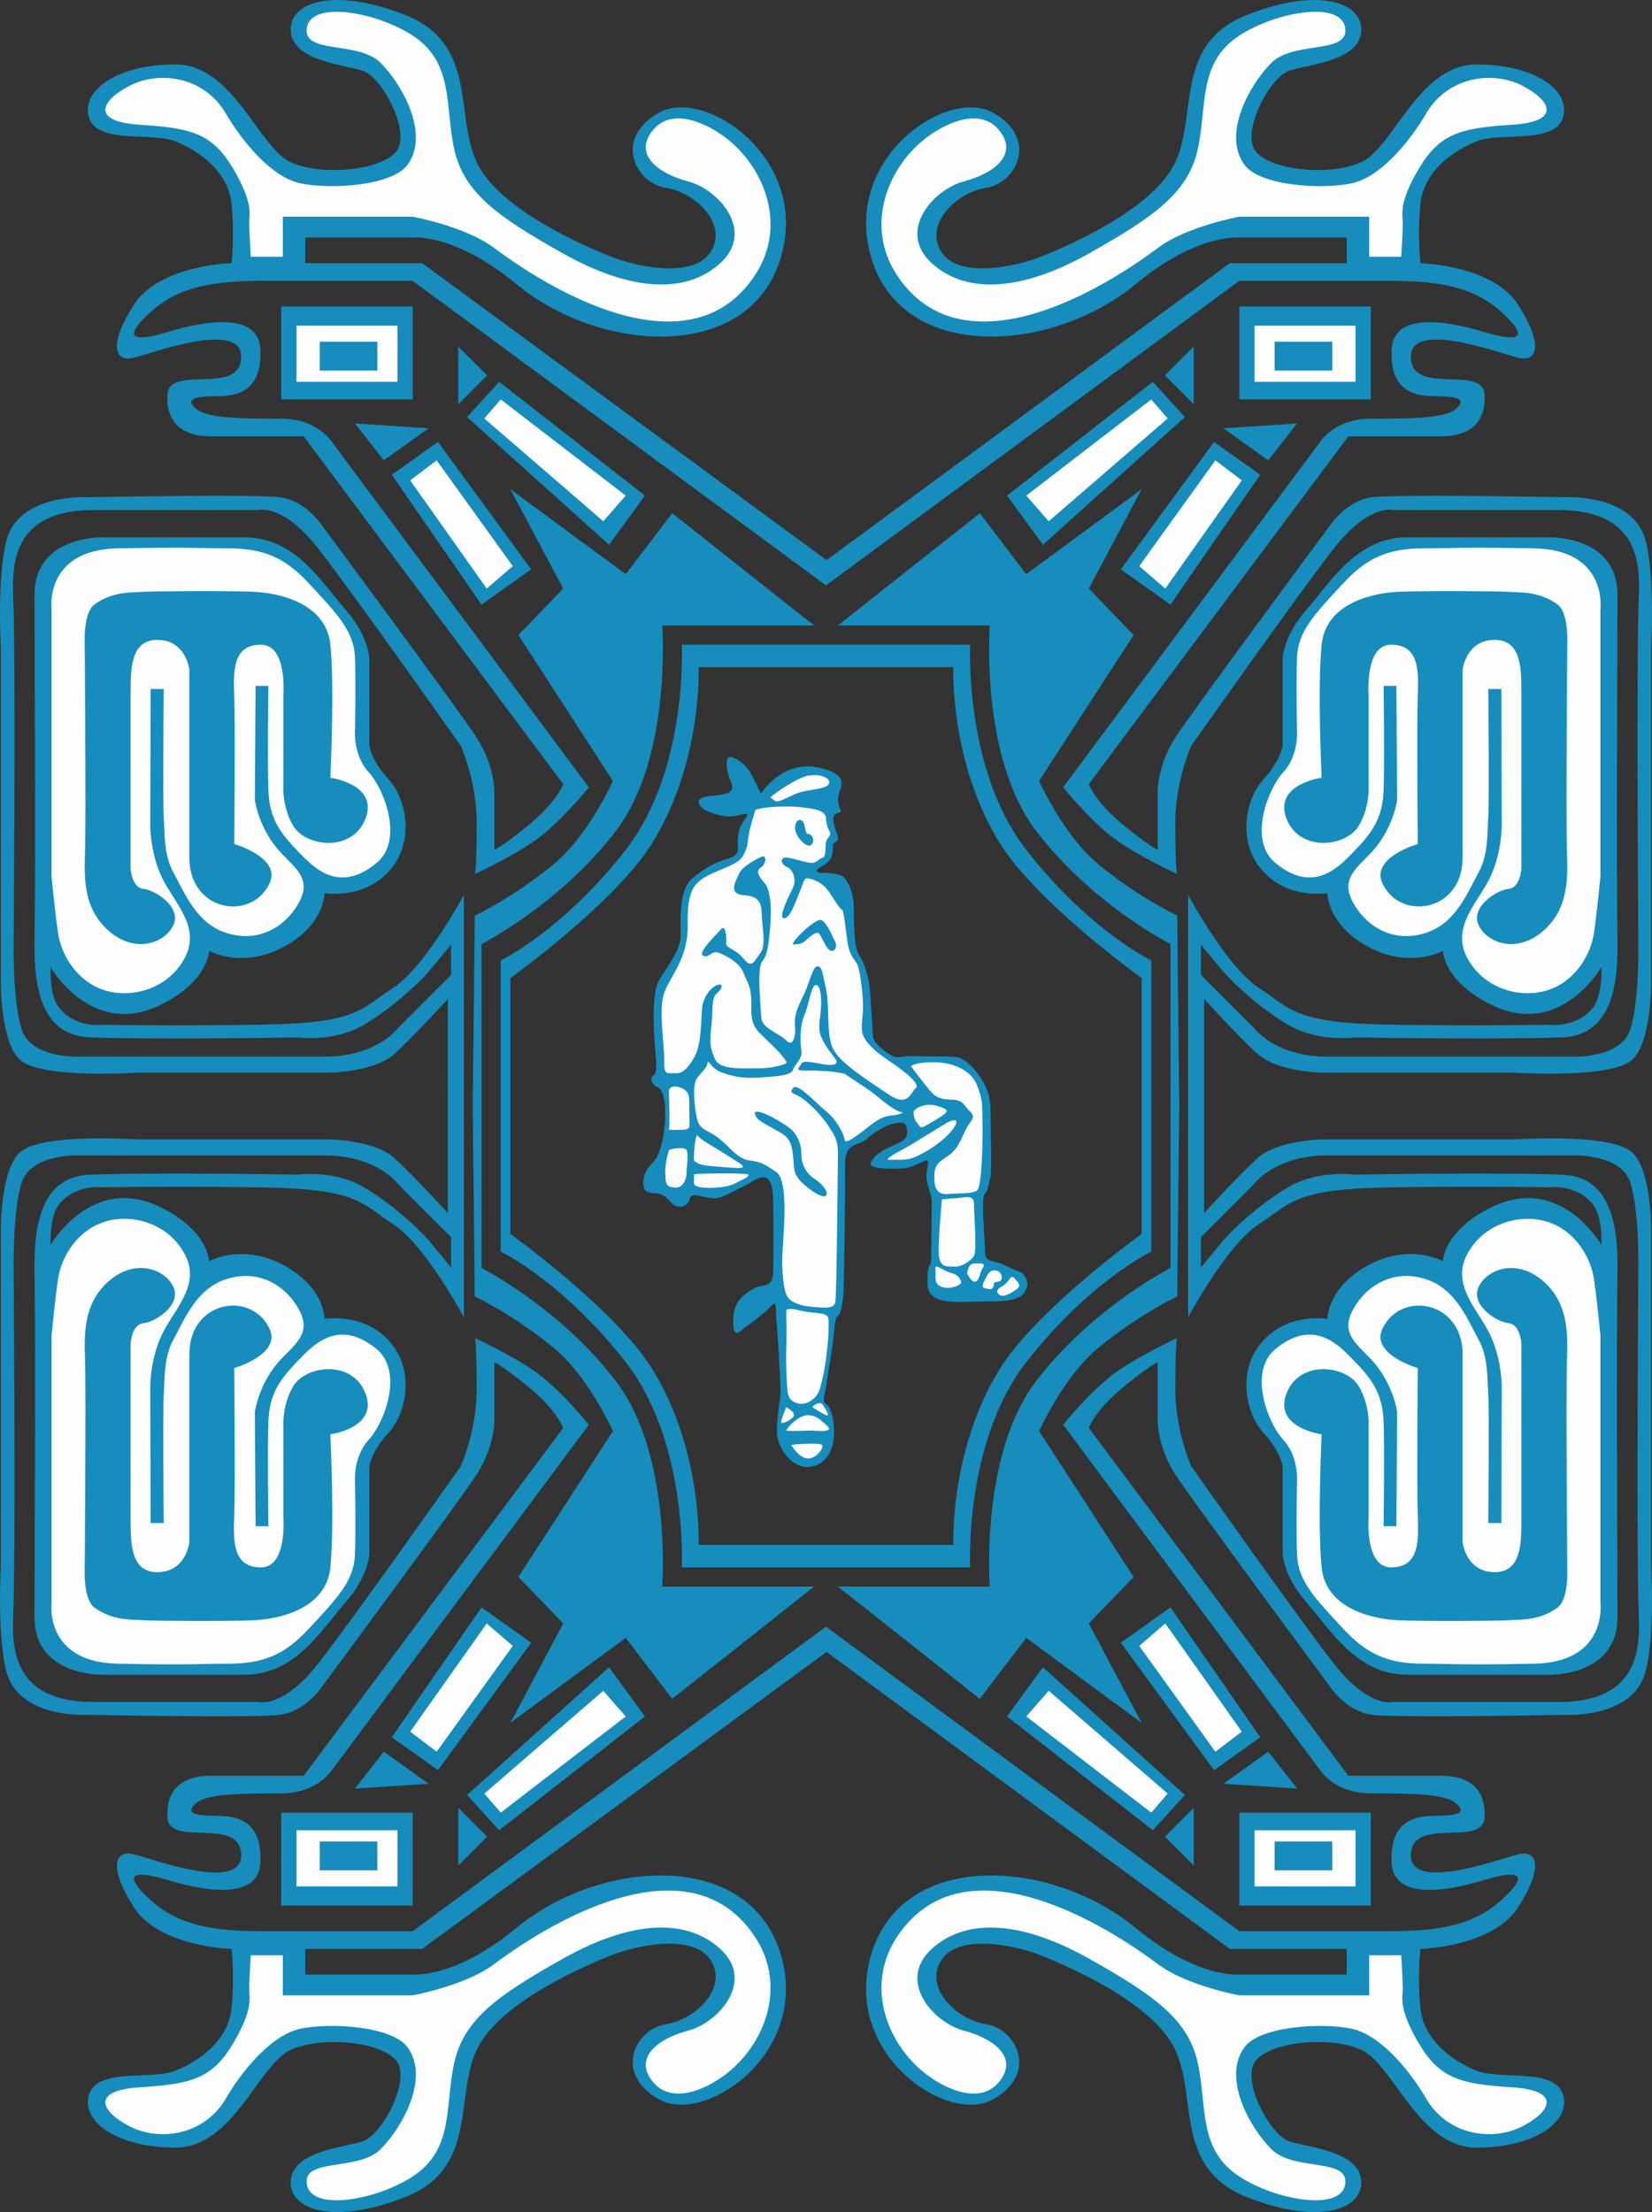 <?xml version="1.0" encoding="UTF-8"?>
<svg xmlns="http://www.w3.org/2000/svg" xmlns:xlink="http://www.w3.org/1999/xlink" width="591.95pt" height="792.29pt" viewBox="0 0 591.95 792.29" version="1.1">
<rect x="0" y="0" width="591.95" height="792.29" fill="#333333" stroke="none"/>
<defs>
<clipPath id="clip1">
  <path d="M 0 0 L 591.949 0 L 591.949 792.289 L 0 792.289 Z M 0 0 "/>
</clipPath>
</defs>
<g id="surface1">
<g clip-path="url(#clip1)" clip-rule="nonzero">
<path style=" stroke:none;fill-rule:nonzero;fill:rgb(8.6%,55.299%,73.7%);fill-opacity:1;" d="M 558.352 609.605 C 525.625 609.605 499.215 609.605 499.215 609.605 C 499.215 609.605 490.605 612.016 477.973 595.887 C 465.344 579.754 426.875 525.211 426.875 525.211 C 426.875 525.211 421.133 512.578 421.133 497.652 C 421.133 482.727 421.707 479.281 421.707 479.281 C 421.707 479.281 407.93 485.598 399.316 491.91 C 390.703 498.227 380.945 510.281 380.945 510.281 L 472.805 633.723 C 472.805 633.723 477.973 642.332 491.18 642.332 C 504.383 642.332 517.586 642.332 521.605 645.777 C 525.625 649.223 522.754 650.371 514.145 650.371 C 505.531 650.371 498.066 653.242 498.641 667.02 C 499.215 680.801 518.734 677.355 531.941 673.336 C 545.145 669.316 548.016 671.613 537.684 680.801 C 527.348 689.984 514.719 691.707 496.918 691.707 C 479.121 691.707 444.09 691.707 444.09 691.707 L 295.973 582.621 L 147.859 691.707 C 147.859 691.707 112.824 691.707 95.027 691.707 C 77.23 691.707 64.598 689.984 54.266 680.801 C 43.93 671.613 46.801 669.316 60.008 673.336 C 73.211 677.355 92.73 680.801 93.305 667.02 C 93.879 653.242 86.418 650.371 77.805 650.371 C 69.191 650.371 66.32 649.223 70.34 645.777 C 74.359 642.332 87.566 642.332 100.77 642.332 C 113.977 642.332 119.141 633.723 119.141 633.723 L 211.004 510.281 C 211.004 510.281 201.242 498.227 192.629 491.91 C 184.02 485.598 170.238 479.281 170.238 479.281 C 170.238 479.281 170.812 482.727 170.812 497.652 C 170.812 512.578 165.07 525.211 165.07 525.211 C 165.07 525.211 126.605 579.754 113.977 595.887 C 101.344 612.016 92.73 609.605 92.73 609.605 C 92.73 609.605 66.32 609.605 33.598 609.605 C 0.871 609.605 4.629 585.211 4.891 573.727 C 5.582 543.301 4.891 455.164 4.891 455.164 C 4.891 455.164 4.461 433.781 7.762 423.59 C 11.172 413.055 28.43 413.828 28.43 413.828 C 28.43 413.828 97.324 413.828 116.27 413.828 C 135.219 413.828 142.68 424.164 142.68 424.164 L 161.629 443.109 L 161.629 454.02 C 161.629 454.02 157.035 448.277 153.59 444.258 C 150.145 440.238 139.812 430.477 129.477 424.738 C 119.141 418.996 106.512 420.719 106.512 420.719 C 106.512 420.719 57.121 419.871 32.449 420.719 C 15.797 421.293 12.066 436.547 12.352 455.164 C 12.832 486.172 12.352 557.359 12.352 579.18 C 12.352 600.996 37.613 599.848 37.613 599.848 C 37.613 599.848 69.191 599.848 87.566 599.848 C 105.938 599.848 115.121 583.77 123.734 574.012 C 132.348 564.25 132.348 556.215 132.348 556.215 L 132.348 525.211 C 132.348 525.211 132.922 520.043 139.234 513.152 C 145.551 506.266 148.25 492.039 140.957 482.148 C 131.785 469.715 116.27 472.391 116.27 472.391 C 116.27 472.391 116.465 462.055 103.449 454.164 C 87.617 444.562 74.934 451.723 74.934 451.723 C 74.934 451.723 74.742 440.625 57.137 432.199 C 32.574 420.453 18.094 445.98 18.094 445.98 C 18.094 445.98 17.691 435.941 20.965 431.629 C 26.852 423.875 36.902 425.266 36.902 425.266 C 36.902 425.266 61.727 424.738 95.027 425.312 C 128.328 425.887 129.477 431.055 140.957 438.516 C 152.441 445.98 166.219 471.816 166.219 471.816 L 166.219 320.473 C 166.219 320.473 152.441 346.309 140.957 353.77 C 129.477 361.234 128.328 366.402 95.027 366.977 C 61.727 367.551 36.902 367.023 36.902 367.023 C 36.902 367.023 26.852 368.41 20.965 360.66 C 17.691 356.348 18.094 346.309 18.094 346.309 C 18.094 346.309 32.574 371.832 57.137 360.086 C 74.742 351.664 74.934 340.566 74.934 340.566 C 74.934 340.566 87.617 347.727 103.449 338.121 C 116.465 330.23 116.27 319.898 116.27 319.898 C 116.27 319.898 131.785 322.578 140.957 310.137 C 148.25 300.246 145.551 286.023 139.234 279.133 C 132.922 272.246 132.348 267.078 132.348 267.078 L 132.348 236.074 C 132.348 236.074 132.348 228.035 123.734 218.277 C 115.121 208.516 105.938 192.441 87.566 192.441 C 69.191 192.441 37.613 192.441 37.613 192.441 C 37.613 192.441 12.352 191.293 12.352 213.109 C 12.352 234.926 12.832 306.121 12.352 337.121 C 12.066 355.742 15.797 370.996 32.449 371.57 C 57.121 372.422 106.512 371.57 106.512 371.57 C 106.512 371.57 119.141 373.289 129.477 367.551 C 139.812 361.809 150.145 352.047 153.59 348.027 C 157.035 344.012 161.629 338.27 161.629 338.27 L 161.629 349.18 L 142.68 368.125 C 142.68 368.125 135.219 378.457 116.27 378.457 C 97.324 378.457 28.43 378.457 28.43 378.457 C 28.43 378.457 11.172 379.234 7.762 368.699 C 4.461 358.508 4.891 337.121 4.891 337.121 C 4.891 337.121 5.582 248.988 4.891 218.562 C 4.629 207.078 0.871 182.68 33.598 182.68 C 66.32 182.68 92.73 182.68 92.73 182.68 C 92.73 182.68 101.344 180.273 113.977 196.402 C 126.605 212.535 165.07 267.078 165.07 267.078 C 165.07 267.078 170.812 279.707 170.812 294.637 C 170.812 309.562 170.238 313.008 170.238 313.008 C 170.238 313.008 184.02 306.691 192.629 300.379 C 201.242 294.062 211.004 282.004 211.004 282.004 L 119.141 158.566 C 119.141 158.566 113.977 149.953 100.77 149.953 C 87.566 149.953 74.359 149.953 70.34 146.512 C 66.32 143.066 69.191 141.918 77.805 141.918 C 86.418 141.918 93.879 139.047 93.305 125.266 C 92.73 111.488 73.211 114.934 60.008 118.953 C 46.801 122.973 43.93 120.676 54.266 111.488 C 64.598 102.301 77.23 100.578 95.027 100.578 C 112.824 100.578 147.859 100.578 147.859 100.578 L 295.973 209.664 L 444.09 100.578 C 444.09 100.578 479.121 100.578 496.918 100.578 C 514.719 100.578 527.348 102.301 537.684 111.488 C 548.016 120.676 545.145 122.973 531.941 118.953 C 518.734 114.934 499.215 111.488 498.641 125.266 C 498.066 139.047 505.531 141.918 514.145 141.918 C 522.754 141.918 525.625 143.066 521.605 146.512 C 517.586 149.953 504.383 149.953 491.18 149.953 C 477.973 149.953 472.805 158.566 472.805 158.566 L 380.945 282.004 C 380.945 282.004 390.703 294.062 399.316 300.379 C 407.93 306.691 421.707 313.008 421.707 313.008 C 421.707 313.008 421.133 309.562 421.133 294.637 C 421.133 279.707 426.875 267.078 426.875 267.078 C 426.875 267.078 465.344 212.535 477.973 196.402 C 490.605 180.273 499.215 182.68 499.215 182.68 C 499.215 182.68 525.625 182.68 558.352 182.68 C 591.078 182.68 587.316 207.078 587.059 218.562 C 586.363 248.988 587.059 337.121 587.059 337.121 C 587.059 337.121 587.488 358.508 584.188 368.699 C 580.773 379.234 563.52 378.457 563.52 378.457 C 563.52 378.457 494.621 378.457 475.676 378.457 C 456.73 378.457 449.266 368.125 449.266 368.125 L 430.32 349.18 L 430.32 338.27 C 430.32 338.27 434.914 344.012 438.359 348.027 C 441.801 352.047 452.137 361.809 462.473 367.551 C 472.805 373.289 485.438 371.57 485.438 371.57 C 485.438 371.57 534.824 372.422 559.5 371.57 C 576.148 370.996 579.879 355.742 579.594 337.121 C 579.117 306.121 579.594 234.926 579.594 213.109 C 579.594 191.293 554.332 192.441 554.332 192.441 C 554.332 192.441 522.754 192.441 504.383 192.441 C 486.012 192.441 476.824 208.516 468.211 218.277 C 459.602 228.035 459.602 236.074 459.602 236.074 L 459.602 267.078 C 459.602 267.078 459.027 272.246 452.711 279.133 C 446.395 286.023 443.699 300.246 450.988 310.137 C 460.16 322.578 475.676 319.898 475.676 319.898 C 475.676 319.898 475.484 330.23 488.496 338.121 C 504.328 347.727 517.012 340.566 517.012 340.566 C 517.012 340.566 517.203 351.664 534.812 360.086 C 559.375 371.832 573.852 346.309 573.852 346.309 C 573.852 346.309 574.258 356.348 570.98 360.66 C 565.098 368.41 555.047 367.023 555.047 367.023 C 555.047 367.023 530.219 367.551 496.918 366.977 C 463.621 366.402 462.473 361.234 450.988 353.77 C 439.508 346.309 425.727 320.473 425.727 320.473 L 425.727 471.816 C 425.727 471.816 439.508 445.98 450.988 438.516 C 462.473 431.055 463.621 425.887 496.918 425.312 C 530.219 424.738 555.047 425.266 555.047 425.266 C 555.047 425.266 565.098 423.875 570.98 431.629 C 574.258 435.941 573.852 445.98 573.852 445.98 C 573.852 445.98 559.375 420.453 534.812 432.199 C 517.203 440.625 517.012 451.723 517.012 451.723 C 517.012 451.723 504.328 444.562 488.496 454.164 C 475.484 462.055 475.676 472.391 475.676 472.391 C 475.676 472.391 460.16 469.715 450.988 482.148 C 443.699 492.039 446.395 506.266 452.711 513.152 C 459.027 520.043 459.602 525.211 459.602 525.211 L 459.602 556.215 C 459.602 556.215 459.602 564.25 468.211 574.012 C 476.824 583.77 486.012 599.848 504.383 599.848 C 522.754 599.848 554.332 599.848 554.332 599.848 C 554.332 599.848 579.594 600.996 579.594 579.18 C 579.594 557.359 579.117 486.172 579.594 455.164 C 579.879 436.547 576.148 421.293 559.5 420.719 C 534.824 419.871 485.438 420.719 485.438 420.719 C 485.438 420.719 472.805 418.996 462.473 424.738 C 452.137 430.477 441.801 440.238 438.359 444.258 C 434.914 448.277 430.32 454.02 430.32 454.02 L 430.32 443.109 L 449.266 424.164 C 449.266 424.164 456.73 413.828 475.676 413.828 C 494.621 413.828 563.52 413.828 563.52 413.828 C 563.52 413.828 580.773 413.055 584.188 423.59 C 587.488 433.781 587.059 455.164 587.059 455.164 C 587.059 455.164 586.363 543.301 587.059 573.727 C 587.316 585.211 591.078 609.605 558.352 609.605 Z M 591.652 440.812 C 591.652 440.812 591.895 418.711 584.617 412.535 C 576.668 405.797 542.848 408.09 542.848 408.09 L 474.527 408.09 C 474.527 408.09 457.879 408.09 450.414 414.977 C 442.949 421.867 431.469 434.496 431.469 434.496 L 431.469 357.789 C 431.469 357.789 442.949 370.422 450.414 377.309 C 457.879 384.199 474.527 384.199 474.527 384.199 L 542.848 384.199 C 542.848 384.199 576.668 386.492 584.617 379.75 C 591.895 373.578 591.652 351.473 591.652 351.473 L 591.652 231.48 C 591.652 231.48 593.086 206.793 589.641 193.59 C 585.195 176.547 560.465 178.086 560.465 178.086 C 560.465 178.086 500.938 176.938 491.75 178.086 C 482.566 179.234 476.824 187.848 476.824 187.848 C 476.824 187.848 427.449 254.445 421.133 264.207 C 414.82 273.969 414.82 283.152 414.82 283.152 L 414.82 304.395 C 414.82 304.395 411.949 303.246 402.188 295.211 C 392.426 287.172 390.133 280.855 390.133 280.855 L 483.141 156.27 C 483.141 156.27 507.254 156.27 516.438 156.27 C 525.625 156.27 532.516 152.25 531.941 141.344 C 531.367 130.434 506.105 141.918 505.531 128.137 C 504.957 114.359 537.109 126.414 543.996 128.137 C 550.887 129.859 553.184 123.547 543.996 109.191 C 534.812 94.84 508.977 94.266 508.977 94.266 C 508.977 94.266 507.828 84.504 508.977 73.02 C 510.125 61.539 520.457 54.074 529.07 50.629 C 537.684 47.184 557.203 51.777 560.074 42.02 C 562.945 32.258 549.738 23.07 529.07 23.07 C 508.402 23.07 499.215 52.926 487.793 58.094 C 476.371 63.262 455.008 60.965 449.84 54.074 C 444.672 47.184 455.008 27.664 461.898 25.367 C 468.785 23.07 486.586 21.926 487.734 11.59 C 488.883 1.254 473.379 -5.059 446.969 5.273 C 420.559 15.609 429.172 40.871 421.133 58.094 C 413.098 75.316 381.52 88.523 372.906 91.969 C 364.297 95.414 343.625 100.004 337.312 90.246 C 330.996 80.484 342.477 69.004 353.387 67.281 C 364.297 65.559 372.332 49.48 355.684 40.297 C 339.035 31.109 300.566 57.52 312.625 93.691 C 324.68 129.859 377.117 126.414 406.973 101.727 C 429.027 83.488 444.09 85.078 444.09 85.078 L 482.566 85.078 L 482.566 94.266 L 440.656 94.266 L 295.973 200.781 L 295.973 200.477 L 151.293 94.266 L 109.383 94.266 L 109.383 85.078 L 147.859 85.078 C 147.859 85.078 162.922 83.488 184.977 101.727 C 214.832 126.414 267.266 129.859 279.324 93.691 C 291.379 57.52 252.914 31.109 236.266 40.297 C 219.613 49.48 227.652 65.559 238.562 67.281 C 249.469 69.004 260.953 80.484 254.637 90.246 C 248.32 100.004 227.652 95.414 219.039 91.969 C 210.43 88.523 178.852 75.316 170.812 58.094 C 162.773 40.871 171.387 15.609 144.977 5.273 C 118.566 -5.059 103.066 1.254 104.215 11.59 C 105.363 21.926 123.16 23.07 130.051 25.367 C 136.941 27.664 147.273 47.184 142.105 54.074 C 136.941 60.965 115.578 63.262 104.156 58.094 C 92.73 52.926 83.547 23.07 62.879 23.07 C 42.207 23.07 29.004 32.258 31.875 42.02 C 34.746 51.777 54.266 47.184 62.879 50.629 C 71.488 54.074 81.824 61.539 82.973 73.02 C 84.121 84.504 82.973 94.266 82.973 94.266 C 82.973 94.266 57.137 94.84 47.949 109.191 C 38.766 123.547 41.059 129.859 47.949 128.137 C 54.84 126.414 86.988 114.359 86.418 128.137 C 85.844 141.918 60.582 130.434 60.008 141.344 C 59.434 152.25 66.32 156.27 75.508 156.27 C 84.695 156.27 108.809 156.27 108.809 156.27 L 201.816 280.855 C 201.816 280.855 199.52 287.172 189.762 295.211 C 180 303.246 177.129 304.395 177.129 304.395 L 177.129 283.152 C 177.129 283.152 177.129 273.969 170.812 264.207 C 164.496 254.445 115.121 187.848 115.121 187.848 C 115.121 187.848 109.383 179.234 100.195 178.086 C 91.008 176.938 31.48 178.086 31.48 178.086 C 31.48 178.086 6.754 176.547 2.305 193.59 C -1.137 206.793 0.297 231.48 0.297 231.48 L 0.297 351.473 C 0.297 351.473 0.055 373.578 7.332 379.75 C 15.281 386.492 49.098 384.199 49.098 384.199 L 117.418 384.199 C 117.418 384.199 134.07 384.199 141.531 377.309 C 148.996 370.422 160.48 357.789 160.48 357.789 L 160.48 434.496 C 160.48 434.496 148.996 421.867 141.531 414.977 C 134.07 408.09 117.418 408.09 117.418 408.09 L 49.098 408.09 C 49.098 408.09 15.281 405.797 7.332 412.535 C 0.055 418.711 0.297 440.812 0.297 440.812 L 0.297 560.809 C 0.297 560.809 -1.137 585.492 2.305 598.699 C 6.754 615.742 31.48 614.199 31.48 614.199 C 31.48 614.199 91.008 615.348 100.195 614.199 C 109.383 613.051 115.121 604.441 115.121 604.441 C 115.121 604.441 164.496 537.84 170.812 528.082 C 177.129 518.32 177.129 509.137 177.129 509.137 L 177.129 487.891 C 177.129 487.891 180 489.039 189.762 497.078 C 199.52 505.113 201.816 511.43 201.816 511.43 L 108.809 636.02 C 108.809 636.02 84.695 636.02 75.508 636.02 C 66.32 636.02 59.434 640.035 60.008 650.945 C 60.582 661.852 85.844 650.371 86.418 664.148 C 86.988 677.93 54.84 665.871 47.949 664.148 C 41.059 662.43 38.766 668.742 47.949 683.098 C 57.137 697.449 82.973 698.023 82.973 698.023 C 82.973 698.023 84.121 707.781 82.973 719.266 C 81.824 730.75 71.488 738.211 62.879 741.656 C 54.266 745.102 34.746 740.508 31.875 750.27 C 29.004 760.027 42.207 769.215 62.879 769.215 C 83.547 769.215 92.73 739.359 104.156 734.191 C 115.578 729.027 136.941 731.324 142.105 738.211 C 147.273 745.102 136.941 764.621 130.051 766.918 C 123.16 769.215 105.363 770.363 104.215 780.699 C 103.066 791.031 118.566 797.348 144.977 787.016 C 171.387 776.68 162.773 751.418 170.812 734.191 C 178.852 716.969 210.43 703.766 219.039 700.32 C 227.652 696.875 248.32 692.281 254.637 702.043 C 260.953 711.805 249.469 723.285 238.562 725.008 C 227.652 726.73 219.613 742.805 236.266 751.992 C 252.914 761.18 291.379 734.77 279.324 698.598 C 267.266 662.43 214.832 665.871 184.977 690.559 C 162.922 708.797 147.859 707.207 147.859 707.207 L 109.383 707.207 L 109.383 698.023 L 151.293 698.023 L 295.973 591.809 L 295.973 591.508 L 440.656 698.023 L 482.566 698.023 L 482.566 707.207 L 444.09 707.207 C 444.09 707.207 429.027 708.797 406.973 690.559 C 377.117 665.871 324.68 662.43 312.625 698.598 C 300.566 734.77 339.035 761.18 355.684 751.992 C 372.332 742.805 364.297 726.73 353.387 725.008 C 342.477 723.285 330.996 711.805 337.312 702.043 C 343.625 692.281 364.297 696.875 372.906 700.32 C 381.52 703.766 413.098 716.969 421.133 734.191 C 429.172 751.418 420.559 776.68 446.969 787.016 C 473.379 797.348 488.883 791.031 487.734 780.699 C 486.586 770.363 468.785 769.215 461.898 766.918 C 455.008 764.621 444.672 745.102 449.84 738.211 C 455.008 731.324 476.371 729.027 487.793 734.191 C 499.215 739.359 508.402 769.215 529.07 769.215 C 549.738 769.215 562.945 760.027 560.074 750.27 C 557.203 740.508 537.684 745.102 529.07 741.656 C 520.457 738.211 510.125 730.75 508.977 719.266 C 507.828 707.781 508.977 698.023 508.977 698.023 C 508.977 698.023 534.812 697.449 543.996 683.098 C 553.184 668.742 550.887 662.43 543.996 664.148 C 537.109 665.871 504.957 677.93 505.531 664.148 C 506.105 650.371 531.367 661.852 531.941 650.945 C 532.516 640.035 525.625 636.02 516.438 636.02 C 507.254 636.02 483.141 636.02 483.141 636.02 L 390.133 511.43 C 390.133 511.43 392.426 505.113 402.188 497.078 C 411.949 489.039 414.82 487.891 414.82 487.891 L 414.82 509.137 C 414.82 509.137 414.82 518.32 421.133 528.082 C 427.449 537.84 476.824 604.441 476.824 604.441 C 476.824 604.441 482.566 613.051 491.75 614.199 C 500.938 615.348 560.465 614.199 560.465 614.199 C 560.465 614.199 585.195 615.742 589.641 598.699 C 593.086 585.492 591.652 560.809 591.652 560.809 L 591.652 440.812 "/>
</g>
<path style=" stroke:none;fill-rule:nonzero;fill:rgb(99.599%,99.199%,99.599%);fill-opacity:1;" d="M 89.859 91.969 L 101.344 91.969 L 101.344 77.613 L 147.859 77.613 C 147.859 77.613 166.73 81.074 176.938 88.715 C 200.91 106.648 248.32 132.73 270.711 98.281 C 281.785 81.246 274.426 60.973 260.953 50.055 C 254.141 44.539 241.094 37.973 233.969 46.609 C 226.84 55.25 235.691 62.113 246.598 64.984 C 257.508 67.855 270.711 82.781 258.082 94.266 C 245.449 105.746 225.355 104.023 201.816 90.82 C 178.277 77.613 166.219 69.004 162.773 53.5 C 159.332 38 162.84 22.523 147.859 12.738 C 134.906 4.277 111.621 0.102 109.957 9.867 C 108.289 19.633 128.328 14.461 136.367 22.496 C 144.402 30.535 154.086 48.34 145.934 59.148 C 140.383 66.516 118.566 67.965 107.66 65.668 C 96.75 63.371 86 49.426 81.059 40.871 C 73.215 27.281 57.137 25.367 46.801 30.535 C 36.469 35.703 31.875 43.551 50.246 44.699 C 68.617 45.848 76.082 47.805 83.547 60.414 C 91.008 73.02 89.285 77.039 89.285 79.91 C 89.285 82.781 89.859 91.969 89.859 91.969 "/>
<path style=" stroke:none;fill-rule:nonzero;fill:rgb(8.6%,55.299%,73.7%);fill-opacity:1;" d="M 147.859 143.066 L 100.77 143.066 L 100.77 109.766 L 147.859 109.766 L 147.859 143.066 "/>
<path style=" stroke:none;fill-rule:nonzero;fill:rgb(99.599%,99.199%,99.599%);fill-opacity:1;" d="M 142.398 136.75 L 106.23 136.75 L 106.23 116.656 L 142.398 116.656 L 142.398 136.75 "/>
<path style=" stroke:none;fill-rule:nonzero;fill:rgb(8.6%,55.299%,73.7%);fill-opacity:1;" d="M 135.219 132.73 L 114.551 132.73 L 114.551 122.395 L 135.219 122.395 L 135.219 132.73 "/>
<path style=" stroke:none;fill-rule:nonzero;fill:rgb(8.6%,55.299%,73.7%);fill-opacity:1;" d="M 137.516 164.883 L 153.59 153.398 L 127.18 151.676 Z M 137.516 164.883 "/>
<path style=" stroke:none;fill-rule:nonzero;fill:rgb(8.6%,55.299%,73.7%);fill-opacity:1;" d="M 164.211 144.789 L 174.547 134.453 L 164.211 124.117 Z M 164.211 144.789 "/>
<path style=" stroke:none;fill-rule:nonzero;fill:rgb(8.6%,55.299%,73.7%);fill-opacity:1;" d="M 167.367 149.383 L 178.852 136.75 L 231.098 177.512 L 218.25 195.129 L 167.367 149.383 "/>
<path style=" stroke:none;fill-rule:nonzero;fill:rgb(99.599%,99.199%,99.599%);fill-opacity:1;" d="M 173.539 149.883 L 179.426 143.066 L 224.207 177.512 L 216.168 186.699 L 173.539 149.883 "/>
<path style=" stroke:none;fill-rule:nonzero;fill:rgb(8.6%,55.299%,73.7%);fill-opacity:1;" d="M 140.383 170.051 L 156.926 158.281 L 190.336 203.922 L 172.535 216.555 L 140.383 170.051 "/>
<path style=" stroke:none;fill-rule:nonzero;fill:rgb(99.599%,99.199%,99.599%);fill-opacity:1;" d="M 146.988 172.059 L 156.461 164.883 L 183.73 202.773 L 174.402 210.812 L 146.988 172.059 "/>
<path style=" stroke:none;fill-rule:nonzero;fill:rgb(99.599%,99.199%,99.599%);fill-opacity:1;" d="M 18.477 314.039 L 18.477 218.086 C 18.477 218.086 15.797 196.922 42.207 196.402 C 68.617 195.887 72.062 196.402 82.016 196.402 C 95.027 196.402 102.492 200.191 110.531 208.805 C 120.969 219.984 126.797 226.121 127.18 235.309 C 127.562 244.496 127.18 262.484 127.18 262.484 C 127.18 262.484 126.797 270.902 132.156 276.645 C 137.516 282.387 144.926 300.961 134.836 309.18 C 121.434 320.098 112.586 310.914 107.086 305.258 C 100.195 298.176 96.559 293.105 96.176 283.152 C 95.793 273.199 96.176 245.645 96.176 245.645 L 91.582 245.645 L 91.324 286.598 C 91.324 286.598 92.73 297.121 100.77 305.543 C 106.191 311.227 111.488 314.922 107.277 322.961 C 103.066 330.996 93.496 338.121 81.059 334.133 C 70.227 330.656 66.102 319.621 62.113 312.434 C 58.656 306.211 59.047 298.465 58.668 292.723 C 58.285 286.98 58.668 246.789 58.668 246.789 L 53.977 246.789 L 53.836 295.496 C 53.836 295.496 53.73 305.098 57.902 314.039 C 62.082 323.008 72.062 331.762 66.32 342.863 C 60.582 353.961 47.566 357.789 37.613 354.727 C 27.664 351.664 21.922 342.098 20.773 334.059 C 19.625 326.02 18.477 314.039 18.477 314.039 "/>
<path style=" stroke:none;fill-rule:nonzero;fill:rgb(8.6%,55.299%,73.7%);fill-opacity:1;" d="M 51.777 211.961 C 55.215 211.73 82.016 211.578 90.816 211.961 C 99.621 212.344 116.844 215.789 118.375 230.906 C 119.906 246.027 118.375 278.559 118.375 278.559 C 118.375 278.559 135.602 280.855 131.008 293.105 C 126.414 305.352 109.574 303.438 105.016 295.703 C 100.957 288.816 101.535 281.238 101.535 281.238 L 101.535 249.086 C 101.535 249.086 103.066 230.906 93.496 230.906 C 83.547 230.906 83.543 239.902 83.93 249.473 C 84.312 259.039 83.93 302.289 83.93 302.289 C 83.93 302.289 101 307.199 96.559 316.453 C 89.965 330.188 67.852 326.402 67.852 307.266 C 67.852 288.129 67.852 239.902 67.852 239.902 C 67.852 239.902 66.703 229.184 56.371 229.184 C 46.793 229.184 46.801 239.52 46.801 248.324 C 46.801 257.125 46.801 311.094 46.801 311.094 C 46.801 311.094 47.184 317.984 51.395 318.367 C 55.605 318.75 65.172 324.871 62.109 331.379 C 59.051 337.887 48.16 341.773 38.645 333.121 C 30.223 325.465 30.09 315.574 30.473 304.973 C 30.852 294.367 30.344 229.184 30.344 229.184 C 30.344 229.184 30.035 219.336 33.789 216.555 C 40.293 211.727 47.145 212.273 51.777 211.961 "/>
<path style=" stroke:none;fill-rule:nonzero;fill:rgb(99.599%,99.199%,99.599%);fill-opacity:1;" d="M 502.086 91.969 L 490.605 91.969 L 490.605 77.613 L 444.09 77.613 C 444.09 77.613 425.219 81.074 415.008 88.715 C 391.039 106.648 343.625 132.73 321.234 98.281 C 310.164 81.246 317.52 60.973 330.996 50.055 C 337.805 44.539 350.855 37.973 357.98 46.609 C 365.105 55.25 356.258 62.113 345.348 64.984 C 334.441 67.855 321.234 82.781 333.867 94.266 C 346.496 105.746 366.59 104.023 390.133 90.82 C 413.672 77.613 425.727 69.004 429.172 53.5 C 432.617 38 429.105 22.523 444.09 12.738 C 457.039 4.277 480.324 0.102 481.992 9.867 C 483.656 19.633 463.621 14.461 455.582 22.496 C 447.543 30.535 437.863 48.34 446.012 59.148 C 451.562 66.516 473.379 67.965 484.289 65.668 C 495.195 63.371 505.945 49.426 510.887 40.871 C 518.73 27.281 534.812 25.367 545.145 30.535 C 555.48 35.703 560.074 43.551 541.699 44.699 C 523.328 45.848 515.867 47.805 508.402 60.414 C 500.938 73.02 502.66 77.039 502.66 79.91 C 502.66 82.781 502.086 91.969 502.086 91.969 "/>
<path style=" stroke:none;fill-rule:nonzero;fill:rgb(8.6%,55.299%,73.7%);fill-opacity:1;" d="M 444.09 143.066 L 491.18 143.066 L 491.18 109.766 L 444.09 109.766 L 444.09 143.066 "/>
<path style=" stroke:none;fill-rule:nonzero;fill:rgb(99.599%,99.199%,99.599%);fill-opacity:1;" d="M 449.547 136.75 L 485.715 136.75 L 485.715 116.656 L 449.547 116.656 L 449.547 136.75 "/>
<path style=" stroke:none;fill-rule:nonzero;fill:rgb(8.6%,55.299%,73.7%);fill-opacity:1;" d="M 456.73 132.73 L 477.398 132.73 L 477.398 122.395 L 456.73 122.395 L 456.73 132.73 "/>
<path style=" stroke:none;fill-rule:nonzero;fill:rgb(8.6%,55.299%,73.7%);fill-opacity:1;" d="M 454.434 164.883 L 438.359 153.398 L 464.77 151.676 Z M 454.434 164.883 "/>
<path style=" stroke:none;fill-rule:nonzero;fill:rgb(8.6%,55.299%,73.7%);fill-opacity:1;" d="M 427.738 144.789 L 417.402 134.453 L 427.738 124.117 Z M 427.738 144.789 "/>
<path style=" stroke:none;fill-rule:nonzero;fill:rgb(8.6%,55.299%,73.7%);fill-opacity:1;" d="M 424.578 149.383 L 413.098 136.75 L 360.852 177.512 L 373.699 195.129 L 424.578 149.383 "/>
<path style=" stroke:none;fill-rule:nonzero;fill:rgb(99.599%,99.199%,99.599%);fill-opacity:1;" d="M 418.406 149.883 L 412.523 143.066 L 367.738 177.512 L 375.777 186.699 L 418.406 149.883 "/>
<path style=" stroke:none;fill-rule:nonzero;fill:rgb(8.6%,55.299%,73.7%);fill-opacity:1;" d="M 451.562 170.051 L 435.02 158.281 L 401.613 203.922 L 419.41 216.555 L 451.562 170.051 "/>
<path style=" stroke:none;fill-rule:nonzero;fill:rgb(99.599%,99.199%,99.599%);fill-opacity:1;" d="M 444.961 172.059 L 435.488 164.883 L 408.215 202.773 L 417.547 210.812 L 444.961 172.059 "/>
<path style=" stroke:none;fill-rule:nonzero;fill:rgb(99.599%,99.199%,99.599%);fill-opacity:1;" d="M 573.469 314.039 L 573.469 218.086 C 573.469 218.086 576.148 196.922 549.738 196.402 C 523.328 195.887 519.883 196.402 509.93 196.402 C 496.918 196.402 489.457 200.191 481.418 208.805 C 470.98 219.984 465.148 226.121 464.77 235.309 C 464.383 244.496 464.77 262.484 464.77 262.484 C 464.77 262.484 465.152 270.902 459.793 276.645 C 454.434 282.387 447.02 300.961 457.109 309.18 C 470.512 320.098 479.359 310.914 484.863 305.258 C 491.75 298.176 495.387 293.105 495.77 283.152 C 496.152 273.199 495.77 245.645 495.77 245.645 L 500.363 245.645 L 500.621 286.598 C 500.621 286.598 499.215 297.121 491.18 305.543 C 485.754 311.227 480.461 314.922 484.668 322.961 C 488.883 330.996 498.449 338.121 510.887 334.133 C 521.723 330.656 525.844 319.621 529.836 312.434 C 533.289 306.211 532.898 298.465 533.281 292.723 C 533.664 286.98 533.281 246.789 533.281 246.789 L 537.969 246.789 L 538.113 295.496 C 538.113 295.496 538.215 305.098 534.043 314.039 C 529.863 323.008 519.883 331.762 525.625 342.863 C 531.367 353.961 544.379 357.789 554.332 354.727 C 564.281 351.664 570.023 342.098 571.172 334.059 C 572.32 326.02 573.469 314.039 573.469 314.039 "/>
<path style=" stroke:none;fill-rule:nonzero;fill:rgb(8.6%,55.299%,73.7%);fill-opacity:1;" d="M 540.168 211.961 C 536.734 211.73 509.934 211.578 501.129 211.961 C 492.324 212.344 475.102 215.789 473.57 230.906 C 472.039 246.027 473.57 278.559 473.57 278.559 C 473.57 278.559 456.348 280.855 460.941 293.105 C 465.531 305.352 482.371 303.438 486.934 295.703 C 490.988 288.816 490.41 281.238 490.41 281.238 L 490.41 249.086 C 490.41 249.086 488.883 230.906 498.449 230.906 C 508.402 230.906 508.402 239.902 508.02 249.473 C 507.633 259.039 508.02 302.289 508.02 302.289 C 508.02 302.289 490.945 307.199 495.387 316.453 C 501.984 330.188 524.094 326.402 524.094 307.266 C 524.094 288.129 524.094 239.902 524.094 239.902 C 524.094 239.902 525.242 229.184 535.578 229.184 C 545.152 229.184 545.145 239.52 545.145 248.324 C 545.145 257.125 545.145 311.094 545.145 311.094 C 545.145 311.094 544.762 317.984 540.555 318.367 C 536.34 318.75 526.773 324.871 529.836 331.379 C 532.895 337.887 543.785 341.773 553.301 333.121 C 561.723 325.465 561.859 315.574 561.477 304.973 C 561.094 294.367 561.602 229.184 561.602 229.184 C 561.602 229.184 561.91 219.336 558.156 216.555 C 551.652 211.727 544.801 212.273 540.168 211.961 "/>
<path style=" stroke:none;fill-rule:nonzero;fill:rgb(99.599%,99.199%,99.599%);fill-opacity:1;" d="M 89.859 700.32 L 101.344 700.32 L 101.344 714.672 L 147.859 714.672 C 147.859 714.672 166.73 711.211 176.938 703.57 C 200.91 685.641 248.32 659.559 270.711 694.004 C 281.785 711.039 274.43 731.312 260.953 742.23 C 254.141 747.746 241.094 754.312 233.969 745.676 C 226.84 737.035 235.691 730.176 246.598 727.305 C 257.508 724.434 270.711 709.508 258.082 698.023 C 245.449 686.539 225.355 688.262 201.816 701.469 C 178.277 714.672 166.219 723.285 162.773 738.785 C 159.332 754.289 162.84 769.77 147.859 779.551 C 134.906 788.008 111.621 792.184 109.957 782.422 C 108.289 772.656 128.328 777.828 136.367 769.789 C 144.402 761.754 154.086 743.949 145.934 733.141 C 140.383 725.773 118.566 724.32 107.66 726.617 C 96.75 728.914 86 742.863 81.059 751.418 C 73.215 765.004 57.137 766.918 46.801 761.754 C 36.469 756.586 31.875 748.738 50.246 747.594 C 68.617 746.441 76.082 744.484 83.547 731.875 C 91.008 719.266 89.285 715.246 89.285 712.379 C 89.285 709.508 89.859 700.32 89.859 700.32 "/>
<path style=" stroke:none;fill-rule:nonzero;fill:rgb(8.6%,55.299%,73.7%);fill-opacity:1;" d="M 147.859 649.223 L 100.77 649.223 L 100.77 682.52 L 147.859 682.52 L 147.859 649.223 "/>
<path style=" stroke:none;fill-rule:nonzero;fill:rgb(99.599%,99.199%,99.599%);fill-opacity:1;" d="M 142.398 655.539 L 106.23 655.539 L 106.23 675.633 L 142.398 675.633 L 142.398 655.539 "/>
<path style=" stroke:none;fill-rule:nonzero;fill:rgb(8.6%,55.299%,73.7%);fill-opacity:1;" d="M 135.219 659.559 L 114.551 659.559 L 114.551 669.891 L 135.219 669.891 L 135.219 659.559 "/>
<path style=" stroke:none;fill-rule:nonzero;fill:rgb(8.6%,55.299%,73.7%);fill-opacity:1;" d="M 137.516 627.406 L 153.59 638.887 L 127.18 640.609 Z M 137.516 627.406 "/>
<path style=" stroke:none;fill-rule:nonzero;fill:rgb(8.6%,55.299%,73.7%);fill-opacity:1;" d="M 164.211 647.5 L 174.547 657.836 L 164.211 668.168 Z M 164.211 647.5 "/>
<path style=" stroke:none;fill-rule:nonzero;fill:rgb(8.6%,55.299%,73.7%);fill-opacity:1;" d="M 167.367 642.906 L 178.852 655.539 L 231.098 614.773 L 218.25 597.16 L 167.367 642.906 "/>
<path style=" stroke:none;fill-rule:nonzero;fill:rgb(99.599%,99.199%,99.599%);fill-opacity:1;" d="M 173.539 642.402 L 179.426 649.223 L 224.207 614.773 L 216.168 605.59 L 173.539 642.402 "/>
<path style=" stroke:none;fill-rule:nonzero;fill:rgb(8.6%,55.299%,73.7%);fill-opacity:1;" d="M 140.383 622.238 L 156.926 634.008 L 190.336 588.363 L 172.535 575.734 L 140.383 622.238 "/>
<path style=" stroke:none;fill-rule:nonzero;fill:rgb(99.599%,99.199%,99.599%);fill-opacity:1;" d="M 146.988 620.227 L 156.461 627.406 L 183.73 589.512 L 174.402 581.477 L 146.988 620.227 "/>
<path style=" stroke:none;fill-rule:nonzero;fill:rgb(8.6%,55.299%,73.7%);fill-opacity:1;" d="M 220.762 494.781 C 200.668 468.371 172.535 454.164 172.535 454.164 L 172.535 338.121 C 172.535 338.121 200.668 323.914 220.762 297.508 C 240.855 271.098 237.285 224.02 237.285 224.02 L 291.703 224.02 L 240.855 183.828 L 224.207 205.645 L 182.871 175.215 L 201.816 210.812 L 185.742 227.461 L 219.613 279.707 C 219.613 279.707 210.906 299.238 198.371 309.562 C 183.73 321.621 170.117 327.938 170.117 327.938 L 169.414 394.316 L 169.379 394.309 L 169.398 396.145 L 169.379 397.977 L 169.414 397.969 L 170.117 464.352 C 170.117 464.352 183.73 470.668 198.371 482.727 C 210.906 493.051 219.613 512.578 219.613 512.578 L 185.742 564.824 L 201.816 581.477 L 182.871 617.07 L 224.207 586.645 L 240.855 608.461 L 291.699 568.27 L 237.285 568.27 C 237.285 568.27 240.855 521.191 220.762 494.781 "/>
<path style=" stroke:none;fill-rule:nonzero;fill:rgb(99.599%,99.199%,99.599%);fill-opacity:1;" d="M 18.477 478.246 L 18.477 574.203 C 18.477 574.203 15.797 595.367 42.207 595.887 C 68.617 596.402 72.062 595.887 82.016 595.887 C 95.027 595.887 102.492 592.098 110.531 583.484 C 120.969 572.305 126.797 566.164 127.18 556.98 C 127.562 547.793 127.18 529.805 127.18 529.805 C 127.18 529.805 126.797 521.383 132.156 515.645 C 137.516 509.902 144.926 491.328 134.836 483.109 C 121.434 472.191 112.586 481.375 107.086 487.031 C 100.195 494.113 96.559 499.184 96.176 509.137 C 95.793 519.09 96.176 546.645 96.176 546.645 L 91.582 546.645 L 91.324 505.688 C 91.324 505.688 92.73 495.168 100.77 486.742 C 106.191 481.066 111.488 477.367 107.277 469.332 C 103.066 461.293 93.496 454.164 81.059 458.156 C 70.227 461.637 66.102 472.668 62.113 479.852 C 58.656 486.078 59.047 493.824 58.668 499.566 C 58.285 505.309 58.668 545.496 58.668 545.496 L 53.977 545.496 L 53.836 496.789 C 53.836 496.789 53.73 487.191 57.902 478.246 C 62.082 469.281 72.062 460.527 66.32 449.426 C 60.582 438.328 47.566 434.504 37.613 437.562 C 27.664 440.625 21.922 450.191 20.773 458.23 C 19.625 466.27 18.477 478.246 18.477 478.246 "/>
<path style=" stroke:none;fill-rule:nonzero;fill:rgb(8.6%,55.299%,73.7%);fill-opacity:1;" d="M 51.777 580.328 C 55.215 580.559 82.016 580.715 90.816 580.328 C 99.621 579.945 116.844 576.5 118.375 561.383 C 119.906 546.266 118.375 513.727 118.375 513.727 C 118.375 513.727 135.602 511.43 131.008 499.184 C 126.414 486.938 109.574 488.852 105.016 496.59 C 100.957 503.473 101.535 511.051 101.535 511.051 L 101.535 543.199 C 101.535 543.199 103.066 561.383 93.496 561.383 C 83.547 561.383 83.543 552.387 83.93 542.82 C 84.312 533.246 83.93 490 83.93 490 C 83.93 490 101 485.09 96.559 475.836 C 89.965 462.102 67.852 465.887 67.852 485.02 C 67.852 504.16 67.852 552.387 67.852 552.387 C 67.852 552.387 66.703 563.102 56.371 563.102 C 46.793 563.102 46.801 552.77 46.801 543.969 C 46.801 535.164 46.801 481.195 46.801 481.195 C 46.801 481.195 47.184 474.305 51.395 473.926 C 55.605 473.539 65.172 467.414 62.109 460.906 C 59.051 454.402 48.16 450.516 38.645 459.168 C 30.223 466.824 30.09 476.715 30.473 487.316 C 30.852 497.922 30.344 563.102 30.344 563.102 C 30.344 563.102 30.035 572.953 33.789 575.734 C 40.293 580.559 47.145 580.02 51.777 580.328 "/>
<path style=" stroke:none;fill-rule:nonzero;fill:rgb(99.599%,99.199%,99.599%);fill-opacity:1;" d="M 502.086 700.32 L 490.605 700.32 L 490.605 714.672 L 444.09 714.672 C 444.09 714.672 425.219 711.211 415.008 703.57 C 391.039 685.641 343.625 659.559 321.234 694.004 C 310.164 711.039 317.52 731.312 330.996 742.23 C 337.805 747.746 350.855 754.312 357.98 745.676 C 365.105 737.035 356.258 730.176 345.348 727.305 C 334.441 724.434 321.234 709.508 333.867 698.023 C 346.496 686.539 366.59 688.262 390.133 701.469 C 413.672 714.672 425.727 723.285 429.172 738.785 C 432.617 754.289 429.105 769.77 444.09 779.551 C 457.039 788.008 480.324 792.184 481.992 782.422 C 483.656 772.656 463.621 777.828 455.582 769.789 C 447.543 761.754 437.863 743.949 446.012 733.141 C 451.562 725.773 473.379 724.32 484.289 726.617 C 495.195 728.914 505.945 742.863 510.887 751.418 C 518.73 765.004 534.812 766.918 545.145 761.754 C 555.48 756.586 560.074 748.738 541.699 747.594 C 523.328 746.441 515.867 744.484 508.402 731.875 C 500.938 719.266 502.66 715.246 502.66 712.379 C 502.66 709.508 502.086 700.32 502.086 700.32 "/>
<path style=" stroke:none;fill-rule:nonzero;fill:rgb(8.6%,55.299%,73.7%);fill-opacity:1;" d="M 444.09 649.223 L 491.18 649.223 L 491.18 682.52 L 444.09 682.52 L 444.09 649.223 "/>
<path style=" stroke:none;fill-rule:nonzero;fill:rgb(99.599%,99.199%,99.599%);fill-opacity:1;" d="M 449.547 655.539 L 485.715 655.539 L 485.715 675.633 L 449.547 675.633 L 449.547 655.539 "/>
<path style=" stroke:none;fill-rule:nonzero;fill:rgb(8.6%,55.299%,73.7%);fill-opacity:1;" d="M 456.73 659.559 L 477.398 659.559 L 477.398 669.891 L 456.73 669.891 L 456.73 659.559 "/>
<path style=" stroke:none;fill-rule:nonzero;fill:rgb(8.6%,55.299%,73.7%);fill-opacity:1;" d="M 454.434 627.406 L 438.359 638.887 L 464.77 640.609 Z M 454.434 627.406 "/>
<path style=" stroke:none;fill-rule:nonzero;fill:rgb(8.6%,55.299%,73.7%);fill-opacity:1;" d="M 427.738 647.5 L 417.402 657.836 L 427.738 668.168 Z M 427.738 647.5 "/>
<path style=" stroke:none;fill-rule:nonzero;fill:rgb(8.6%,55.299%,73.7%);fill-opacity:1;" d="M 424.578 642.906 L 413.098 655.539 L 360.852 614.773 L 373.699 597.16 L 424.578 642.906 "/>
<path style=" stroke:none;fill-rule:nonzero;fill:rgb(99.599%,99.199%,99.599%);fill-opacity:1;" d="M 418.406 642.402 L 412.523 649.223 L 367.738 614.773 L 375.777 605.59 L 418.406 642.402 "/>
<path style=" stroke:none;fill-rule:nonzero;fill:rgb(8.6%,55.299%,73.7%);fill-opacity:1;" d="M 451.562 622.238 L 435.02 634.008 L 401.613 588.363 L 419.41 575.734 L 451.562 622.238 "/>
<path style=" stroke:none;fill-rule:nonzero;fill:rgb(99.599%,99.199%,99.599%);fill-opacity:1;" d="M 444.961 620.227 L 435.488 627.406 L 408.215 589.512 L 417.547 581.477 L 444.961 620.227 "/>
<path style=" stroke:none;fill-rule:nonzero;fill:rgb(8.6%,55.299%,73.7%);fill-opacity:1;" d="M 422.551 396.145 L 422.57 394.309 L 422.531 394.316 L 421.832 327.938 C 421.832 327.938 408.215 321.621 393.574 309.562 C 381.043 299.238 372.332 279.707 372.332 279.707 L 406.207 227.461 L 390.133 210.812 L 409.078 175.215 L 367.738 205.645 L 351.09 183.828 L 300.246 224.02 L 354.66 224.02 C 354.66 224.02 351.09 271.098 371.184 297.508 C 391.277 323.914 419.41 338.121 419.41 338.121 L 419.41 454.164 C 419.41 454.164 391.277 468.371 371.184 494.781 C 351.09 521.191 354.66 568.27 354.66 568.27 L 300.246 568.27 L 351.09 608.461 L 367.738 586.645 L 409.078 617.07 L 390.133 581.477 L 406.207 564.824 L 372.332 512.578 C 372.332 512.578 381.043 493.051 393.574 482.727 C 408.215 470.668 421.832 464.352 421.832 464.352 L 422.531 397.969 L 422.57 397.977 L 422.551 396.145 "/>
<path style=" stroke:none;fill-rule:nonzero;fill:rgb(8.6%,55.299%,73.7%);fill-opacity:1;" d="M 409.078 397.176 L 409.078 441.961 C 409.078 441.961 371.52 468.883 358.23 490.332 C 340.18 519.469 341.617 553.344 341.617 553.344 L 250.332 553.344 C 250.332 553.344 251.766 519.469 233.715 490.332 C 220.43 468.883 182.871 441.961 182.871 441.961 L 182.871 350.324 C 182.871 350.324 220.43 323.406 233.715 301.953 C 251.766 272.816 250.332 238.945 250.332 238.945 L 341.617 238.945 C 341.617 238.945 340.18 272.816 358.23 301.953 C 371.52 323.406 409.078 350.324 409.078 350.324 Z M 367.738 304.395 C 345.348 275.688 347.645 230.906 347.645 230.906 L 244.301 230.906 C 244.301 230.906 246.598 275.688 224.207 304.395 C 201.609 333.371 179.426 344.012 179.426 344.012 L 179.426 448.277 C 179.426 448.277 201.609 458.922 224.207 487.891 C 246.598 516.598 244.301 561.383 244.301 561.383 L 347.645 561.383 C 347.645 561.383 345.348 516.598 367.738 487.891 C 390.34 458.922 412.523 448.277 412.523 448.277 L 412.523 344.012 C 412.523 344.012 390.34 333.371 367.738 304.395 "/>
<path style=" stroke:none;fill-rule:nonzero;fill:rgb(99.599%,99.199%,99.599%);fill-opacity:1;" d="M 573.469 478.246 L 573.469 574.203 C 573.469 574.203 576.148 595.367 549.738 595.887 C 523.328 596.402 519.883 595.887 509.93 595.887 C 496.918 595.887 489.457 592.098 481.418 583.484 C 470.98 572.305 465.148 566.164 464.77 556.98 C 464.383 547.793 464.77 529.805 464.77 529.805 C 464.77 529.805 465.152 521.383 459.793 515.645 C 454.434 509.902 447.02 491.328 457.109 483.109 C 470.512 472.191 479.359 481.375 484.863 487.031 C 491.75 494.113 495.387 499.184 495.77 509.137 C 496.152 519.09 495.77 546.645 495.77 546.645 L 500.363 546.645 L 500.621 505.688 C 500.621 505.688 499.215 495.168 491.18 486.742 C 485.754 481.066 480.461 477.367 484.668 469.332 C 488.883 461.293 498.449 454.164 510.887 458.156 C 521.723 461.637 525.844 472.668 529.836 479.852 C 533.289 486.078 532.898 493.824 533.281 499.566 C 533.664 505.309 533.281 545.496 533.281 545.496 L 537.969 545.496 L 538.113 496.789 C 538.113 496.789 538.215 487.191 534.043 478.246 C 529.863 469.281 519.883 460.527 525.625 449.426 C 531.367 438.328 544.379 434.504 554.332 437.562 C 564.281 440.625 570.023 450.191 571.172 458.23 C 572.32 466.27 573.469 478.246 573.469 478.246 "/>
<path style=" stroke:none;fill-rule:nonzero;fill:rgb(8.6%,55.299%,73.7%);fill-opacity:1;" d="M 540.168 580.328 C 536.734 580.559 509.934 580.715 501.129 580.328 C 492.324 579.945 475.102 576.5 473.57 561.383 C 472.039 546.266 473.57 513.727 473.57 513.727 C 473.57 513.727 456.348 511.43 460.941 499.184 C 465.531 486.938 482.371 488.852 486.934 496.59 C 490.988 503.473 490.41 511.051 490.41 511.051 L 490.41 543.199 C 490.41 543.199 488.883 561.383 498.449 561.383 C 508.402 561.383 508.402 552.387 508.02 542.82 C 507.633 533.246 508.02 490 508.02 490 C 508.02 490 490.945 485.09 495.387 475.836 C 501.984 462.102 524.094 465.887 524.094 485.02 C 524.094 504.16 524.094 552.387 524.094 552.387 C 524.094 552.387 525.242 563.102 535.578 563.102 C 545.152 563.102 545.145 552.77 545.145 543.969 C 545.145 535.164 545.145 481.195 545.145 481.195 C 545.145 481.195 544.762 474.305 540.555 473.926 C 536.34 473.539 526.773 467.414 529.836 460.906 C 532.895 454.402 543.785 450.516 553.301 459.168 C 561.723 466.824 561.859 476.715 561.477 487.316 C 561.094 497.922 561.602 563.102 561.602 563.102 C 561.602 563.102 561.91 572.953 558.156 575.734 C 551.652 580.559 544.801 580.02 540.168 580.328 "/>
<path style=" stroke:none;fill-rule:nonzero;fill:rgb(8.6%,55.299%,73.7%);fill-opacity:1;" d="M 272.625 284.301 C 272.625 284.301 280.277 272.055 293.293 274.926 C 306.309 277.797 299.926 282.77 300.246 286.598 C 300.566 290.426 302.414 290.617 300.246 291.191 C 298.078 291.766 298.652 293.68 298.844 295.211 C 299.035 296.742 300.117 298.465 300.246 300.188 C 300.375 301.91 298.461 301.523 298.461 302.672 C 298.461 303.82 298.461 306.883 297.312 308.031 C 296.164 309.18 296.168 309.371 294.062 310.52 C 291.953 311.668 292.336 312.625 294.441 312.625 C 296.547 312.625 300.758 312.625 302.48 314.348 C 304.203 316.07 305.926 320.281 305.926 324.684 C 305.926 329.082 305.926 339.418 307.84 342.098 C 309.754 344.777 311.281 350.137 311.664 354.152 C 312.051 358.172 312.625 369.082 312.816 371.379 C 313.008 373.676 317.789 377.312 319.895 378.27 C 322.004 379.223 323.152 378.078 328.891 378.27 C 334.633 378.457 340.18 378.273 342.863 378.652 C 345.543 379.031 348.984 382.477 351.09 385.539 C 353.195 388.602 354.918 392.043 354.918 397.977 C 354.918 403.91 355.492 418.266 354.918 421.328 C 354.344 424.387 353.77 426.879 353.004 427.449 C 352.238 428.023 352.238 430.516 352.238 433.387 C 352.238 436.258 353.004 447.16 353.004 449.27 C 353.004 451.371 355.492 451.758 357.789 452.332 C 360.086 452.906 362 454.434 364.68 455.203 C 367.355 455.965 368.695 459.41 367.93 461.133 C 367.164 462.855 366.973 466.109 355.301 466.109 C 343.625 466.109 332.523 468.215 332.336 459.797 C 332.145 451.371 333.676 454.434 333.676 450.988 C 333.676 447.547 333.867 431.277 333.867 429.746 C 333.867 428.219 331.953 424.199 331.953 421.328 C 331.953 418.457 333.676 414.82 331.379 415.773 C 329.082 416.734 326.594 418.266 323.914 418.457 C 321.234 418.645 310.711 419.031 312.051 416.352 C 313.387 413.672 316.262 411.949 319.324 410.609 C 322.383 409.27 325.258 408.316 325.062 405.254 C 324.871 402.188 323.938 401.613 320.387 402.383 C 316.832 403.145 312.625 406.02 310.328 408.125 C 308.031 410.227 302.863 409.27 302.863 416.16 C 302.863 423.051 302.48 458.266 302.289 462.094 C 302.098 465.918 301.457 470.703 300.246 471.277 C 299.035 471.852 298.988 476.488 298.547 480.098 C 298.043 484.199 296.355 493.863 295.973 496.73 C 295.59 499.602 294.441 501.895 295.973 502.855 C 297.504 503.809 299.035 507.836 298.844 513.957 C 298.652 520.078 295.398 525.059 289.656 525.438 C 283.918 525.82 278.367 518.742 278.367 512.809 C 278.367 506.875 279.707 501.133 279.707 498.262 C 279.707 495.391 278.559 475.109 278.176 472.617 C 277.793 470.129 278.75 464.965 276.262 467.832 C 273.773 470.703 267.266 475.102 264.973 477.02 C 262.676 478.934 262.289 474.148 263.059 469.746 C 263.82 465.344 267.648 462.859 270.52 461.324 C 273.391 459.797 276.836 461.52 277.027 455.586 C 277.219 449.652 277.219 428.023 276.836 426.496 C 276.453 424.969 276.262 421.902 273.773 421.711 C 271.285 421.52 269.945 423.242 265.926 425.152 C 261.906 427.07 258.27 429.559 255.02 429.176 C 251.766 428.793 247.555 426.879 247.172 429.367 C 246.789 431.855 243.152 433.578 240.664 430.895 C 238.18 428.219 237.602 427.836 235.496 427.449 C 233.395 427.07 230.176 427.832 230.539 423.051 C 230.906 418.266 234.352 416.543 235.496 414.246 C 236.645 411.949 238.176 406.746 238.367 399.969 C 238.562 393.195 237.223 389.941 235.496 389.367 C 233.777 388.789 232.629 385.922 234.16 385.16 C 235.691 384.391 235.113 380.18 234.926 377.695 C 234.734 375.207 232.82 356.449 236.266 350.902 C 239.711 345.352 243.918 339.992 243.918 335.207 C 243.918 330.426 242.965 318.75 248.129 314.539 C 253.297 310.328 256.359 308.988 259.996 307.844 C 263.633 306.691 264.586 306.121 264.395 302.867 C 264.207 299.613 264.781 296.359 266.312 294.254 C 267.84 292.148 269.18 290.617 264.777 291.957 C 260.379 293.297 255.211 291.383 252.914 290.234 C 250.617 289.086 247.746 285.641 254.828 285.066 C 261.906 284.492 263.246 283.152 261.906 280.094 C 260.57 277.031 259.039 269.949 262.48 271.289 C 265.926 272.629 267.84 274.734 269.562 277.988 C 271.285 281.238 272.625 284.301 272.625 284.301 "/>
<path style=" stroke:none;fill-rule:nonzero;fill:rgb(99.599%,99.199%,99.599%);fill-opacity:1;" d="M 276.07 285.641 C 277.41 284.109 286.023 278.367 289.656 277.797 C 293.293 277.223 297.121 278.18 297.121 280.281 C 297.121 282.387 291.766 282.578 287.555 283.535 C 283.344 284.492 279.133 287.938 277.602 286.789 C 276.07 285.641 276.07 285.641 276.07 285.641 "/>
<path style=" stroke:none;fill-rule:nonzero;fill:rgb(99.599%,99.199%,99.599%);fill-opacity:1;" d="M 270.711 290.043 C 273.199 289.086 280.664 288.512 286.598 289.086 C 292.527 289.66 295.59 290.426 295.973 292.914 C 295.973 292.914 295.973 295.594 297.121 297.508 C 298.27 299.422 296.355 299.805 295.973 301.527 C 295.59 303.246 296.168 306.887 294.637 307.27 C 293.102 307.648 292.719 309.371 290.039 308.988 C 287.363 308.605 282.191 306.691 280.855 307.27 C 279.516 307.844 280.09 309.754 282.004 310.52 C 283.918 311.285 285.621 314.73 284.098 317.984 C 282.578 321.238 278.75 328.699 280.855 328.895 C 282.961 329.086 284.875 323.535 286.598 319.324 C 288.316 315.113 287.938 314.156 290.23 314.73 C 292.527 315.305 295.211 316.645 297.121 319.516 C 299.035 322.387 301.141 325.832 301.715 325.832 C 302.289 325.832 302.859 331.574 303.629 337.121 C 304.395 342.672 306.5 343.82 307.266 345.543 C 308.031 347.266 309.562 357.023 309.18 362.383 C 308.797 367.742 308.031 370.039 310.902 373.484 C 313.773 376.93 317.023 378.844 320.277 381.141 C 323.531 383.438 330.039 388.223 328.125 389.75 C 326.211 391.281 325.445 396.828 318.176 391.855 C 310.902 386.883 300.949 380.758 298.461 375.59 C 295.973 370.422 297.312 359.898 295.973 354.156 C 294.637 348.414 294.637 346.117 292.914 346.117 C 291.188 346.117 290.043 352.051 288.129 356.066 C 286.215 360.086 284.488 363.148 284.875 367.168 C 285.258 371.188 284.109 375.203 281.812 372.719 C 279.516 370.23 273.008 368.316 272.816 364.68 C 272.625 361.047 271.094 346.5 273.199 344.203 C 275.305 341.906 275.688 335.781 276.07 330.426 C 276.453 325.066 276.07 318.559 273.965 316.262 C 271.859 313.965 270.715 311.859 272.625 310.711 C 274.539 309.562 274.922 305.93 272.816 306.887 C 270.711 307.844 265.926 310.328 264.777 313.008 C 263.629 315.688 260.57 320.281 266.887 320.664 C 273.199 321.047 272.816 325.066 273.008 328.703 C 273.199 332.336 274.539 338.73 272.434 341.371 C 270.328 344.012 269.562 347.266 266.5 343.438 C 263.441 339.609 259.992 339.801 260.188 337.695 C 260.379 335.594 259.996 330.805 258.273 332.91 C 256.551 335.02 249.852 341.141 251.957 342.289 C 254.062 343.438 254.828 340.07 257.891 341.371 C 260.953 342.672 264.973 344.969 266.312 348.223 C 267.648 351.477 268.992 353.195 269.18 357.598 C 269.371 362 268.414 366.211 272.242 370.039 C 276.07 373.867 278.75 376.164 280.473 378.461 C 282.195 380.758 282.77 380.754 279.133 381.715 C 275.496 382.668 272.816 382.668 268.223 382.668 C 263.629 382.668 257.891 382.668 256.359 379.609 C 254.828 376.547 254.062 373.867 254.828 368.125 C 255.594 362.383 254.637 357.602 256.934 355.688 C 259.23 353.773 259.039 352.051 256.934 352.816 C 254.828 353.578 251.914 357.023 251.555 361.234 C 251.191 365.445 251.383 374.25 248.703 378.844 C 246.023 383.438 244.109 384.586 241.812 384.391 C 239.516 384.199 237.797 385.539 237.984 379.992 C 238.18 374.441 235.852 361.812 237.973 355.688 C 240.09 349.562 246.598 343.438 246.406 331.383 C 246.215 319.324 248.32 316.262 254.062 313.391 C 259.805 310.52 264.777 309.562 266.5 306.117 C 268.223 302.676 267.84 301.145 268.414 298.273 C 268.988 295.402 270.711 290.043 270.711 290.043 "/>
<path style=" stroke:none;fill-rule:nonzero;fill:rgb(8.6%,55.299%,73.7%);fill-opacity:1;" d="M 286.598 293.68 C 288.891 293.68 288.125 298.656 289.465 298.656 C 290.809 298.656 291.953 300.57 291.094 302.102 C 290.23 303.633 288.32 302.676 286.598 300.57 C 284.875 298.465 284.684 296.742 285.066 295.211 C 285.449 293.68 286.598 293.68 286.598 293.68 "/>
<path style=" stroke:none;fill-rule:nonzero;fill:rgb(8.6%,55.299%,73.7%);fill-opacity:1;" d="M 284.109 338.27 C 283.727 336.93 291.762 329.469 293.867 329.469 C 295.973 329.469 298.473 335.781 299.328 337.504 C 300.184 339.227 298.844 341.523 297.121 340.184 C 295.398 338.844 294.062 334.059 292.914 334.059 C 291.762 334.059 289.121 336.355 288.145 337.312 C 287.172 338.27 284.109 338.27 284.109 338.27 "/>
<path style=" stroke:none;fill-rule:nonzero;fill:rgb(99.599%,99.199%,99.599%);fill-opacity:1;" d="M 302.672 384.586 C 304.969 386.309 311.094 389.945 314.73 393.004 C 318.363 396.066 321.617 398.211 322.957 398.285 C 324.301 398.363 322.195 399.316 319.707 399.512 C 317.215 399.703 315.305 400.469 312.242 402.766 C 309.18 405.059 302.863 410.422 302.672 408.316 C 302.48 406.207 299.609 400.848 295.973 397.977 C 292.34 395.105 285.613 387.453 284.094 389.75 C 282.578 392.047 284.684 391.129 288.129 393.883 C 291.57 396.641 294.445 399.703 296.742 403.148 C 299.039 406.594 300.305 408.504 300.246 413.098 C 300.184 417.691 299.812 464.008 299.328 466.305 C 298.844 468.602 296.484 468.52 291.703 468.137 C 286.918 467.754 283.918 466.684 282.387 464.77 C 280.855 462.859 280.281 456.734 280.281 451.184 C 280.281 445.637 283.152 423.242 278.176 419.801 C 273.199 416.355 272.242 416.16 268.227 415.586 C 264.207 415.016 260.953 410.227 257.125 407.355 C 253.297 404.484 250.617 404.871 249.66 400.277 C 248.703 395.684 248.129 388.602 249.66 386.309 C 251.191 384.012 253.297 382.668 253.488 380.758 C 253.68 378.844 254.445 382.668 258.848 384.203 C 263.246 385.73 266.5 386.309 272.434 385.926 C 278.367 385.543 283.508 385.16 284.094 383.246 C 284.684 381.332 287.551 379.227 287.172 376.547 C 286.789 373.867 286.406 368.129 288.129 363.918 C 289.852 359.707 290.586 353.965 291.844 353.008 C 293.102 352.051 294.25 354.156 294.25 359.133 C 294.25 364.105 292.719 367.746 294.25 371.379 C 295.781 375.016 298.09 377.504 299.328 379.227 C 300.566 380.949 299.227 381.715 295.973 381.332 C 292.719 380.949 287.934 379.418 287.172 380.949 C 286.406 382.48 284.488 383.438 288.316 383.438 C 292.145 383.438 292.527 383.438 295.973 383.629 C 299.418 383.82 302.672 384.586 302.672 384.586 "/>
<path style=" stroke:none;fill-rule:nonzero;fill:rgb(8.6%,55.299%,73.7%);fill-opacity:1;" d="M 270.52 398.285 C 272.625 397.406 279.906 401.812 282.773 403.914 C 285.641 406.02 287.172 409.656 287.172 413.676 C 287.172 417.695 289.535 420.754 291.703 422.098 C 293.867 423.438 297.121 426.688 295.973 428.219 C 294.824 429.754 287.98 424.773 286.047 422.098 C 284.109 419.418 284.656 417.977 284.094 413.34 C 283.535 408.699 282.387 407.168 278.941 405.254 C 275.496 403.344 272.242 401.621 271.285 400.473 C 270.328 399.324 270.52 398.285 270.52 398.285 "/>
<path style=" stroke:none;fill-rule:nonzero;fill:rgb(99.599%,99.199%,99.599%);fill-opacity:1;" d="M 327.359 397.977 C 329.082 396.066 332.527 395.07 335.973 396.145 C 339.418 397.215 339.992 397.789 338.27 399.133 C 336.547 400.473 333.102 402.387 331.379 403.344 C 329.656 404.297 329.773 403.531 328.469 402 C 327.168 400.473 327.359 397.977 327.359 397.977 "/>
<path style=" stroke:none;fill-rule:nonzero;fill:rgb(99.599%,99.199%,99.599%);fill-opacity:1;" d="M 326.402 381.906 C 327.742 380.758 332.336 380.184 336.926 380.566 C 341.52 380.949 348.027 383.242 350.133 388.797 C 352.238 394.344 351.855 395.305 352.047 401.621 C 352.238 407.934 351.844 425.031 350.121 426.367 C 348.398 427.711 343.48 427.309 339.801 427.66 C 335.207 428.098 334.633 424.777 334.824 420.566 C 335.016 416.355 337.312 415.875 340.566 413.34 C 343.816 410.805 344.965 406.289 346.496 403.766 C 348.027 401.234 349.75 400.086 347.645 398.172 C 345.539 396.262 345.348 394 341.328 393.883 C 337.312 393.77 335.371 393.195 333.277 390.707 C 331.188 388.223 326.402 381.906 326.402 381.906 "/>
<path style=" stroke:none;fill-rule:nonzero;fill:rgb(99.599%,99.199%,99.599%);fill-opacity:1;" d="M 318.176 415.398 C 317.406 414.633 323.531 411.762 326.402 410.039 C 329.273 408.316 336.895 403.535 339.207 402.195 C 341.52 400.852 344.012 400.547 341.902 403.766 C 339.797 406.977 335.398 410.426 331.57 412.527 C 327.742 414.633 326.211 415.398 322.191 415.398 C 318.176 415.398 318.176 415.398 318.176 415.398 "/>
<path style=" stroke:none;fill-rule:nonzero;fill:rgb(99.599%,99.199%,99.599%);fill-opacity:1;" d="M 239.711 404.68 C 240.09 401.234 239.711 393.391 239.711 390.898 C 239.711 388.41 243.344 388.984 245.066 390.133 C 246.789 391.281 246.98 392.469 246.98 395.703 C 246.98 398.938 247.172 402.594 246.98 403.641 C 246.789 404.68 244.688 404.68 242.77 404.68 C 240.855 404.68 239.711 404.68 239.711 404.68 "/>
<path style=" stroke:none;fill-rule:nonzero;fill:rgb(99.599%,99.199%,99.599%);fill-opacity:1;" d="M 239.711 411.953 C 240.664 411.379 245.258 410.613 246.023 411.953 C 246.789 413.289 246.023 417.695 246.023 419.992 C 246.023 422.289 244.688 425.734 241.621 425.348 C 238.562 424.969 238.559 424.008 238.367 420.371 C 238.18 416.734 239.711 411.953 239.711 411.953 "/>
<path style=" stroke:none;fill-rule:nonzero;fill:rgb(99.599%,99.199%,99.599%);fill-opacity:1;" d="M 249.707 406.508 C 251.238 408.426 255.73 410.734 258.41 412.438 C 261.09 414.137 263.059 415.395 264.59 416.355 C 266.117 417.309 267.84 418.699 263.059 418.293 C 258.273 417.883 251.957 417.695 250.234 416.734 C 248.512 415.781 248.535 416.355 248.715 412.527 C 248.895 408.699 249.707 406.508 249.707 406.508 "/>
<path style=" stroke:none;fill-rule:nonzero;fill:rgb(99.599%,99.199%,99.599%);fill-opacity:1;" d="M 248.715 420.566 C 251.383 420.18 266.691 420.184 267.84 420.566 C 268.988 420.945 267.074 422.098 265.352 422.863 C 263.629 423.625 262.48 425.023 256.359 425.379 C 250.234 425.734 248.566 424.773 248.637 423.625 C 248.703 422.477 248.715 420.566 248.715 420.566 "/>
<path style=" stroke:none;fill-rule:nonzero;fill:rgb(99.599%,99.199%,99.599%);fill-opacity:1;" d="M 337.504 429.559 C 339.035 429.559 340.613 429.188 342.926 429.152 C 344.742 429.121 348.988 427.473 348.988 431.004 C 348.988 434.531 350.133 447.926 348.988 449.844 C 347.84 451.758 344.391 453.859 341.902 453.672 C 339.418 453.48 336.355 454.434 336.355 448.121 C 336.355 441.805 337.504 429.559 337.504 429.559 "/>
<path style=" stroke:none;fill-rule:nonzero;fill:rgb(99.599%,99.199%,99.599%);fill-opacity:1;" d="M 335.207 453.684 C 335.973 453.285 338.078 455.203 340.949 455.969 C 343.82 456.73 344.395 458.648 344.395 459.414 C 344.395 460.176 340.949 461.711 338.27 461.137 C 335.59 460.562 335.207 459.113 335.207 457.445 C 335.207 455.777 335.207 453.684 335.207 453.684 "/>
<path style=" stroke:none;fill-rule:nonzero;fill:rgb(99.599%,99.199%,99.599%);fill-opacity:1;" d="M 346.496 455.969 C 347.07 454.246 347.137 452.523 349.496 452.523 C 351.855 452.523 353.285 452.332 352.094 454.246 C 350.898 456.156 350.988 458.648 349.508 459.027 C 348.027 459.414 346.496 455.969 346.496 455.969 "/>
<path style=" stroke:none;fill-rule:nonzero;fill:rgb(99.599%,99.199%,99.599%);fill-opacity:1;" d="M 352.523 459.059 C 353.578 457.305 354.152 454.816 356.641 455.012 C 359.129 455.203 359.895 458.895 357.598 459.059 C 355.301 459.223 356.574 460.238 355.746 461.262 C 354.918 462.285 353.383 461.387 352.523 461.262 C 351.664 461.137 352.523 459.059 352.523 459.059 "/>
<path style=" stroke:none;fill-rule:nonzero;fill:rgb(99.599%,99.199%,99.599%);fill-opacity:1;" d="M 363.148 457.445 C 364.105 458.648 366.398 460.246 364.297 461.746 C 362.191 463.238 359.512 464.773 358.172 463.812 C 356.832 462.859 357.09 461.762 358.973 460.777 C 360.852 459.797 362.191 457.445 362.191 457.445 L 363.148 457.445 "/>
<path style=" stroke:none;fill-rule:nonzero;fill:rgb(99.599%,99.199%,99.599%);fill-opacity:1;" d="M 281.812 469.074 C 284.359 468.285 286.16 469.59 290.27 470.004 C 295.973 470.574 296.93 470.719 296.93 473.383 C 296.93 477.594 296.82 480.289 295.973 486.605 C 295.328 491.402 295.004 492.789 293.863 497.129 C 292.832 501.047 288.703 503.812 285.258 502.473 C 281.812 501.133 282.195 498.645 281.812 492.328 C 281.43 486.012 282.004 478.551 281.812 474.531 C 281.621 470.512 281.812 469.074 281.812 469.074 "/>
<path style=" stroke:none;fill-rule:nonzero;fill:rgb(99.599%,99.199%,99.599%);fill-opacity:1;" d="M 281.68 512.422 C 282.387 510.895 286.078 507.062 289.305 506.875 C 292.527 506.68 294.824 509.359 295.973 510.316 C 297.121 511.273 297.695 512.039 295.973 512.422 C 294.25 512.809 292.527 512.234 288.512 512.422 C 284.492 512.613 281.68 512.422 281.68 512.422 "/>
<path style=" stroke:none;fill-rule:nonzero;fill:rgb(99.599%,99.199%,99.599%);fill-opacity:1;" d="M 283.535 517.59 C 284.875 517.207 294.062 516.633 294.637 517.59 C 295.211 518.551 292.523 522.562 289.367 522.375 C 286.215 522.184 283.535 517.59 283.535 517.59 "/>
<path style=" stroke:none;fill-rule:nonzero;fill:rgb(99.599%,99.199%,99.599%);fill-opacity:1;" d="M 281.68 504.004 C 281.43 504.961 279.133 509.863 280.281 509.711 C 281.43 509.551 284.301 508.18 284.492 506.855 C 284.684 505.531 281.68 504.004 281.68 504.004 "/>
<path style=" stroke:none;fill-rule:nonzero;fill:rgb(99.599%,99.199%,99.599%);fill-opacity:1;" d="M 291.094 504.004 C 291.762 503.047 293.836 501.891 294.715 503.043 C 295.59 504.195 297.695 507.605 295.973 506.855 C 294.25 506.105 291.094 504.004 291.094 504.004 "/>
</g>
</svg>
